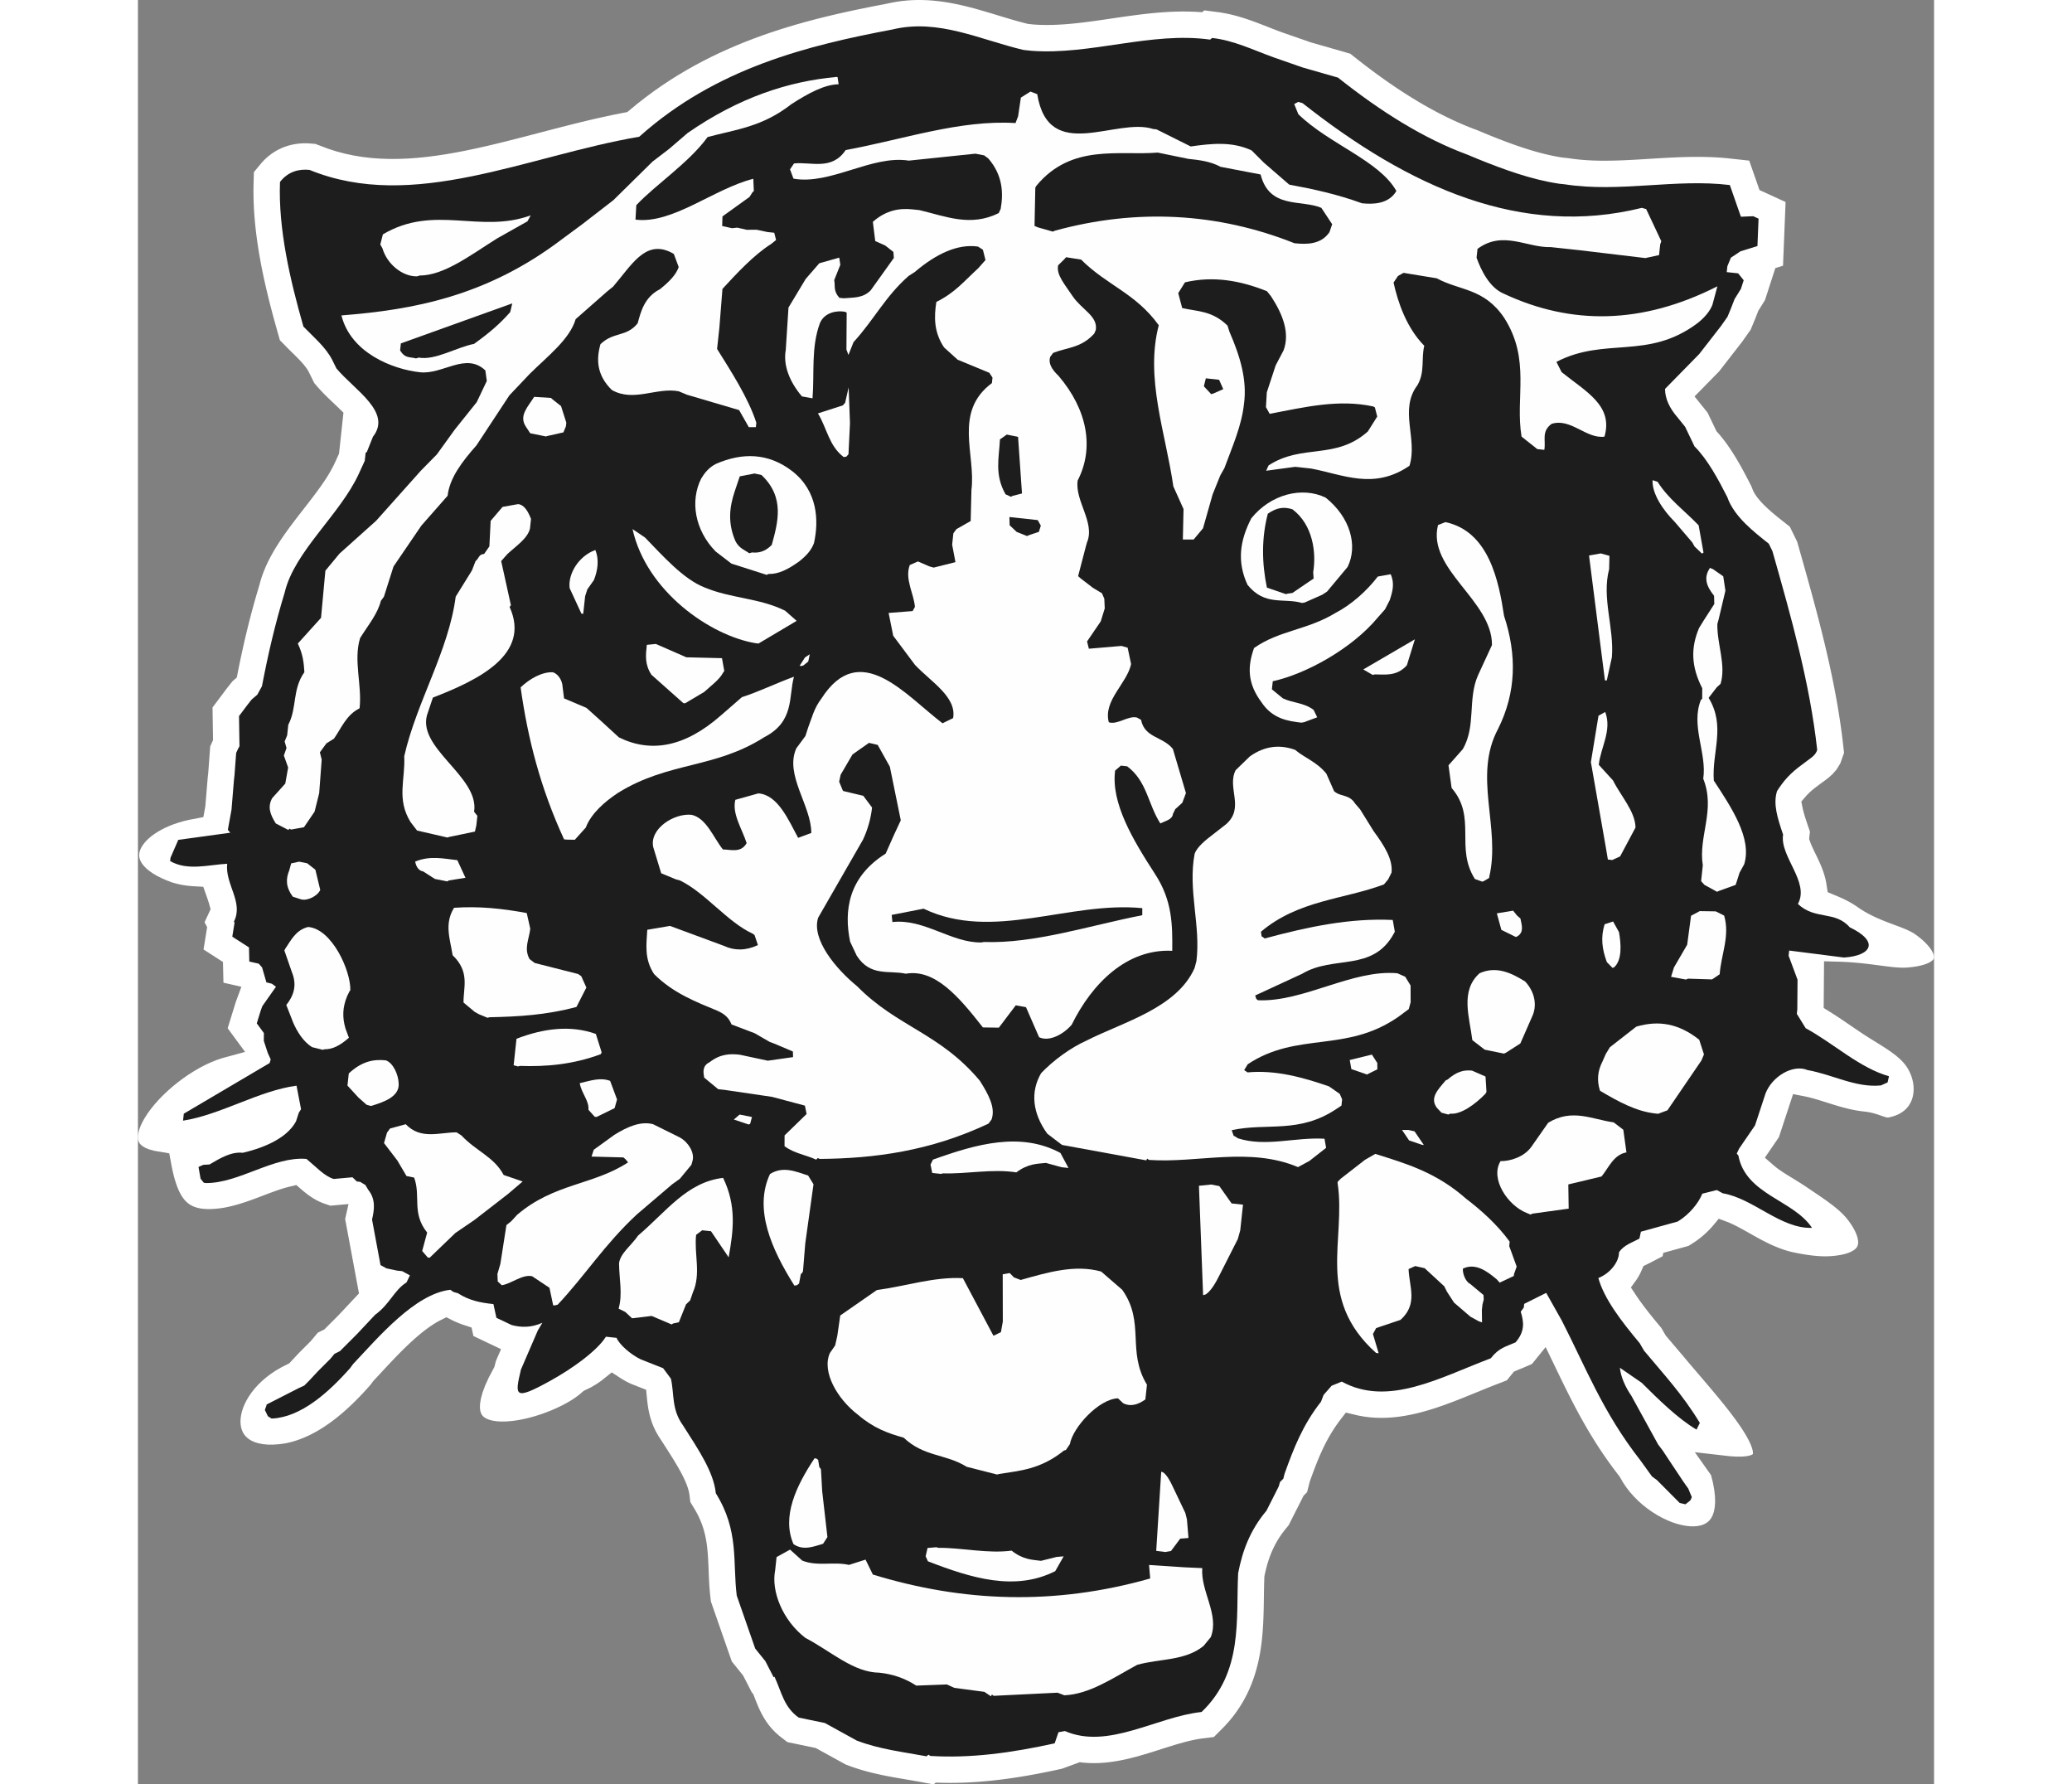 <?xml version="1.0" encoding="UTF-8"?>
<!DOCTYPE svg PUBLIC "-//W3C//DTD SVG 1.1//EN" "http://www.w3.org/Graphics/SVG/1.1/DTD/svg11.dtd">
<!-- Creator: CorelDRAW -->
<svg xmlns="http://www.w3.org/2000/svg" xml:space="preserve" width="7.848in" height="6.757in" version="1.1" style="shape-rendering:geometricPrecision; text-rendering:geometricPrecision; image-rendering:optimizeQuality; fill-rule:evenodd; clip-rule:evenodd"
viewBox="0 0 7847.74 7794.54"
 xmlns:xlink="http://www.w3.org/1999/xlink"
 xmlns:xodm="http://www.corel.com/coreldraw/odm/2003">
 <rect x="0" y="0" width="7847.74" height="7794.54" fill="#808080" stroke="none"/>
 <defs>
  <style type="text/css">
   <![CDATA[
    .fil2 {fill:#FEFEFE}
    .fil1 {fill:#1D1D1E}
    .fil0 {fill:white}
   ]]>
  </style>
 </defs>
 <g id="Layer_x0020_1">
  <g id="_2008377659040">
   <polygon class="fil0" points="510.46,961.26 512.48,982.58 514.77,1003.8 517.31,1025.05 520.12,1046.3 523.15,1067.45 526.39,1088.57 529.88,1109.67 533.55,1130.71 537.45,1151.76 541.52,1172.73 545.76,1193.58 550.15,1214.4 554.73,1235.23 559.44,1255.93 564.28,1276.52 569.24,1297.06 574.34,1317.56 579.51,1337.91 584.8,1358.19 590.16,1378.38 595.61,1398.47 601.11,1418.44 606.68,1438.3 620.16,1485.88 649.51,1516.01 658.94,1525.47 668.05,1534.48 676.84,1543.12 685.31,1551.45 693.3,1559.4 700.87,1567.07 708.04,1574.51 714.67,1581.63 720.74,1588.47 726.35,1595.11 731.42,1601.53 735.92,1607.64 739.86,1613.48 743.4,1619.21 746.6,1625 770.59,1673.52 788.87,1694.69 798.85,1705.65 808.93,1716.21 819,1726.41 829.02,1736.27 838.97,1745.9 848.75,1755.21 858.25,1764.24 867.56,1773.08 876.5,1781.63 897.98,1802.53 878.63,1981.72 861.23,2019.67 854.5,2033.81 847.6,2047.12 840.05,2060.67 831.81,2074.54 822.98,2088.66 813.57,2102.97 803.61,2117.52 793.12,2132.33 782.23,2147.33 770.95,2162.47 759.33,2177.81 747.38,2193.32 735.21,2209.04 722.86,2224.91 710.38,2240.95 697.72,2257.25 685.07,2273.78 672.44,2290.47 659.89,2307.38 647.44,2324.54 635.16,2342.03 623.07,2359.81 611.31,2377.9 599.84,2396.34 588.8,2415.24 578.21,2434.51 568.19,2454.23 558.77,2474.52 550.09,2495.31 542.2,2516.6 535.25,2538.5 530.62,2556.02 527.19,2567.39 523.16,2580.9 519.21,2594.34 515.31,2607.77 511.49,2621.18 507.74,2634.53 504.05,2647.84 500.4,2661.16 496.83,2674.47 493.33,2687.69 489.88,2700.91 486.47,2714.17 483.16,2727.33 479.89,2740.42 476.67,2753.56 473.48,2766.72 470.37,2779.86 467.3,2792.9 464.27,2806.01 461.3,2819.12 458.37,2832.22 455.5,2845.25 452.68,2858.21 449.87,2871.27 447.1,2884.41 444.38,2897.42 441.71,2910.48 439.05,2923.52 436.44,2936.62 431.9,2959.6 412.91,2976.01 386.41,3009.72 325.94,3090.34 328.13,3233.1 315.85,3259.91 307.26,3375.29 304.7,3398.93 294.56,3521.98 285.92,3569.24 224.41,3581 201.31,3586.46 179.22,3592.73 158.19,3599.73 138.29,3607.42 119.59,3615.71 102.14,3624.52 86.03,3633.78 71.32,3643.39 58.04,3653.26 46.25,3663.29 36.01,3673.32 27.33,3683.26 20.19,3693 14.57,3702.36 10.42,3711.24 7.59,3719.6 5.94,3727.48 5.35,3734.99 5.75,3742.28 7.16,3749.66 9.75,3757.38 13.74,3765.63 19.44,3774.46 27.12,3783.9 37.03,3793.81 49.34,3804.06 64.2,3814.51 81.74,3824.99 102,3835.38 125.04,3845.53 149.79,3854.9 171.22,3860.84 192.94,3865.44 214.17,3868.67 234.76,3870.77 285.48,3873.67 298.78,3911.4 301.74,3919.83 304.47,3927.78 306.99,3935.23 309.19,3942.17 311.09,3948.54 317.45,3971.76 291.16,4028.57 302.37,4050.07 286.62,4147.5 371.53,4202.08 373.63,4292.65 452.01,4310.38 427.61,4376.64 392.08,4491.63 468.16,4595 367.26,4622.41 343.55,4630.44 319.32,4640.18 294.8,4651.53 270.17,4664.35 245.62,4678.53 221.34,4693.93 197.49,4710.4 174.28,4727.82 151.83,4746.02 130.33,4764.88 109.95,4784.2 90.86,4803.86 73.19,4823.67 57.13,4843.47 42.81,4863.01 30.41,4882.12 20.02,4900.56 11.78,4918.03 5.73,4934.23 1.87,4948.87 0.05,4961.61 -0,4972.28 1.34,4980.93 3.82,4988.05 7.54,4994.48 13.13,5000.91 21.56,5007.67 33.74,5014.59 50.28,5021.18 71.51,5026.92 136.87,5038.01 147.01,5092.62 150.34,5108.93 153.85,5124.44 157.5,5139.13 161.35,5152.99 165.38,5166.04 169.58,5178.26 173.93,5189.61 178.45,5200.1 183.14,5209.81 187.96,5218.68 192.91,5226.73 197.97,5234.02 203.17,5240.61 208.47,5246.52 213.91,5251.78 219.56,5256.53 225.47,5260.8 231.73,5264.65 238.36,5268.1 245.53,5271.19 253.3,5273.94 261.73,5276.29 270.89,5278.26 280.84,5279.78 291.62,5280.83 303.28,5281.39 315.79,5281.42 329.19,5280.88 343.49,5279.78 358.69,5278.07 374.19,5275.84 391.26,5272.5 408.28,5268.61 424.97,5264.31 441.18,5259.66 457.08,5254.78 472.62,5249.67 487.84,5244.41 502.76,5239.04 517.3,5233.69 531.55,5228.33 545.54,5223 559.18,5217.8 572.43,5212.8 585.45,5207.96 598.2,5203.34 610.51,5199.02 622.54,5195 634.25,5191.29 645.5,5187.99 656.31,5185.06 692.07,5176.5 714.64,5196.1 723.37,5203.45 732.62,5210.93 742.56,5218.54 753.31,5226.22 764.8,5233.73 777.27,5241.04 790.81,5248.02 805.64,5254.45 840.73,5266.7 920.02,5259.54 905.37,5324.98 965.79,5649.95 874.78,5746.88 814.58,5807.15 785.78,5821.57 755.05,5858.39 704.5,5908.9 661.07,5955.4 625.98,5973.14 602.52,5986.81 580.7,6001.35 560.51,6016.63 542.01,6032.52 525.17,6048.92 510,6065.68 496.51,6082.69 484.72,6099.79 474.59,6116.88 466.14,6133.78 459.35,6150.37 454.2,6166.49 450.63,6182.02 448.61,6196.79 448.02,6210.67 448.82,6223.58 450.86,6235.48 454.06,6246.36 458.35,6256.24 463.74,6265.27 470.31,6273.57 478.23,6281.24 487.72,6288.3 499.06,6294.7 512.5,6300.32 528.26,6304.94 546.43,6308.34 567.1,6310.25 590.31,6310.44 616.1,6308.71 643.99,6304.91 659.78,6301.49 676.12,6297.22 692.03,6292.35 707.67,6286.89 723.04,6280.88 738.03,6274.39 752.73,6267.44 767.12,6260.07 781.17,6252.35 795,6244.23 808.51,6235.82 821.81,6227.06 834.75,6218.09 847.52,6208.84 860.13,6199.29 872.45,6189.56 884.47,6179.67 896.32,6169.62 907.99,6159.33 919.43,6148.96 930.58,6138.52 941.59,6127.95 952.38,6117.29 963.01,6106.55 973.4,6095.78 983.62,6085.01 993.62,6074.17 1003.45,6063.36 1016.27,6048.93 1028.6,6032.23 1034.52,6025.94 1045.5,6014.15 1056.66,6002.19 1067.94,5990.01 1079.34,5977.74 1090.92,5965.35 1102.66,5952.86 1114.45,5940.42 1126.38,5928 1138.43,5915.62 1150.58,5903.35 1162.77,5891.26 1175.03,5879.36 1187.34,5867.7 1199.63,5856.35 1211.89,5845.38 1224.14,5834.8 1236.33,5824.63 1248.46,5814.94 1260.42,5805.82 1272.23,5797.25 1283.87,5789.27 1295.25,5781.93 1306.3,5775.32 1316.95,5769.46 1347.61,5753.99 1376.23,5768.56 1389.91,5774.86 1403.57,5780.52 1417.15,5785.54 1457.71,5798.92 1465.79,5836.01 1586.44,5893.31 1564.24,5944.78 1557.34,5971.26 1533.13,6016.97 1517.26,6051.82 1505.85,6082.56 1498.55,6109.08 1494.89,6131.25 1494.23,6149.06 1495.81,6162.7 1498.82,6172.73 1502.79,6180.25 1507.86,6186.46 1514.68,6192.12 1523.9,6197.43 1535.94,6202.12 1550.78,6205.89 1568.19,6208.43 1587.78,6209.57 1609.25,6209.23 1632.21,6207.42 1656.34,6204.19 1681.27,6199.61 1706.75,6193.75 1732.45,6186.74 1758.09,6178.68 1783.4,6169.68 1808.11,6159.88 1831.94,6149.4 1854.62,6138.38 1875.85,6127 1895.36,6115.39 1912.84,6103.78 1927.99,6092.44 1947.53,6075.56 1980.11,6059.74 2002.81,6046.37 2024.23,6031.58 2070.25,5994.92 2111.38,6021.75 2123.51,6029.07 2136.12,6036.03 2151.23,6043.55 2220.43,6070.82 2224.24,6110.05 2225.82,6124.43 2227.86,6140.12 2230.64,6156.98 2234.31,6174.8 2239.2,6193.56 2245.52,6213.13 2253.46,6233.14 2263.14,6253.37 2274.65,6273.54 2285.06,6289.15 2290.73,6298 2297.04,6307.84 2303.22,6317.47 2309.38,6327.12 2315.47,6336.64 2321.38,6345.95 2327.24,6355.21 2332.97,6364.39 2338.6,6373.42 2344.02,6382.3 2349.3,6391.03 2354.44,6399.69 2359.38,6408.16 2364.13,6416.49 2368.68,6424.66 2373.07,6432.8 2377.28,6440.76 2381.16,6448.42 2384.83,6455.87 2388.28,6463.26 2391.49,6470.45 2394.44,6477.4 2397.12,6484.09 2399.57,6490.65 2401.79,6497.02 2403.73,6503.12 2405.4,6508.83 2406.84,6514.42 2408.05,6519.77 2409,6524.74 2409.74,6529.53 2413.44,6560.98 2434.64,6595.99 2441.31,6607.87 2447.36,6619.5 2452.86,6631 2457.84,6642.3 2462.33,6653.44 2466.35,6664.44 2469.97,6675.47 2473.23,6686.43 2476.14,6697.37 2478.73,6708.36 2481.01,6719.42 2483.04,6730.56 2484.8,6741.79 2486.36,6753.18 2487.69,6764.83 2488.85,6776.63 2489.84,6788.62 2490.7,6800.81 2491.41,6813.23 2492.06,6825.94 2492.62,6838.88 2493.16,6852.03 2493.68,6865.56 2494.25,6879.33 2494.86,6893.34 2495.57,6907.7 2496.43,6922.38 2497.48,6937.35 2498.72,6952.58 2500.24,6968.03 2503.36,6995.41 2594.75,7257.61 2644.27,7319.13 2682.49,7393.47 2688.37,7399.77 2694.54,7415.72 2699.48,7428.42 2704.83,7441.82 2710.76,7455.95 2717.52,7470.92 2725.29,7486.51 2734.21,7502.52 2744.51,7518.84 2756.37,7535.33 2769.89,7551.56 2785.02,7567.32 2801.84,7582.36 2837.69,7609.88 2960.96,7635.45 3092.87,7708.06 3111.08,7714.8 3122.03,7718.69 3132.97,7722.41 3143.88,7725.98 3154.75,7729.36 3165.56,7732.59 3176.27,7735.62 3186.92,7738.55 3197.63,7741.34 3208.18,7743.98 3218.64,7746.5 3229.12,7748.92 3239.51,7751.2 3249.71,7753.4 3259.88,7755.51 3270.13,7757.57 3280.31,7759.52 3290.28,7761.4 3300.25,7763.22 3310.12,7765 3319.97,7766.72 3329.76,7768.43 3339.39,7770.08 3349.01,7771.73 3358.74,7773.38 3368.24,7774.99 3377.66,7776.59 3396.5,7779.85 3405.75,7781.49 3414.97,7783.16 3476.24,7794.54 3485.98,7786.73 3508.85,7787.5 3526.84,7787.84 3544.81,7787.97 3562.8,7787.91 3580.76,7787.64 3598.79,7787.18 3616.75,7786.52 3634.67,7785.66 3652.61,7784.62 3670.58,7783.41 3688.52,7782.01 3706.41,7780.46 3724.31,7778.73 3742.28,7776.85 3760.25,7774.77 3778.15,7772.56 3796.04,7770.2 3814.02,7767.7 3831.93,7765.03 3849.87,7762.25 3867.76,7759.33 3885.77,7756.28 3903.81,7753.09 3921.77,7749.8 3939.76,7746.39 3957.82,7742.86 3975.89,7739.2 3993.94,7735.47 4012.04,7731.62 4037.7,7726.06 4114.92,7697.67 4128.6,7699.38 4153.11,7701.23 4177.23,7701.78 4201.02,7701.21 4224.38,7699.61 4247.37,7697.13 4269.92,7693.85 4292.06,7689.93 4313.89,7685.41 4335.29,7680.43 4356.31,7675.08 4377.06,7669.41 4397.45,7663.5 4417.48,7657.47 4437.16,7651.33 4456.55,7645.21 4475.6,7639.12 4494.29,7633.19 4512.63,7627.42 4530.69,7621.9 4548.36,7616.68 4565.57,7611.83 4582.35,7607.38 4598.77,7603.4 4614.73,7599.9 4630.13,7596.96 4645.03,7594.57 4700.99,7587.61 4747.42,7540.97 4766.4,7520.01 4784.01,7498.59 4800.35,7476.67 4815.35,7454.36 4829.03,7431.8 4841.46,7408.96 4852.7,7385.93 4862.76,7362.74 4871.71,7339.56 4879.6,7316.36 4886.54,7293.16 4892.54,7270.06 4897.74,7247.13 4902.16,7224.31 4905.9,7201.59 4908.99,7179.08 4911.52,7156.86 4913.57,7134.88 4915.21,7113.12 4916.47,7091.59 4917.43,7070.44 4918.15,7049.53 4918.69,7028.91 4919.08,7008.63 4919.38,6988.75 4919.67,6969.16 4919.96,6950 4920.3,6931.2 4920.75,6912.9 4921.35,6895.04 4921.78,6885.36 4923.38,6877.84 4925.04,6870.26 4926.8,6862.64 4928.63,6855.08 4930.52,6847.73 4932.49,6840.41 4934.57,6833.15 4936.73,6825.86 4938.97,6818.72 4941.25,6811.8 4943.69,6804.81 4946.21,6797.85 4948.82,6791.06 4951.54,6784.28 4954.42,6777.45 4957.41,6770.62 4960.47,6763.95 4963.65,6757.4 4966.93,6750.88 4970.4,6744.27 4973.98,6737.79 4977.67,6731.37 4981.61,6724.82 4985.69,6718.28 4989.85,6711.91 4994.22,6705.47 4998.8,6698.99 5003.52,6692.55 5008.45,6686.13 5013.53,6679.72 5027.74,6662.59 5093.04,6533.39 5108.25,6518.1 5120.3,6470.77 5122.05,6465.9 5125.65,6456 5129.25,6446.13 5132.86,6436.35 5136.45,6426.68 5140.05,6417.2 5143.64,6407.81 5147.3,6398.45 5150.98,6389.14 5154.67,6380.05 5158.37,6371.07 5162.18,6362.1 5166.03,6353.19 5169.92,6344.47 5173.88,6335.79 5177.98,6327.1 5182.11,6318.46 5186.34,6309.96 5190.65,6301.53 5195.07,6293.14 5199.65,6284.73 5204.3,6276.4 5209.08,6268.15 5214.05,6259.86 5219.15,6251.56 5224.4,6243.33 5229.8,6235.12 5235.39,6226.89 5241.17,6218.63 5247.13,6210.41 5253.3,6202.17 5277.84,6170.49 5332.9,6183.56 5358.87,6188.17 5384.78,6191.32 5410.53,6193.09 5436.03,6193.56 5461.3,6192.84 5486.25,6191.04 5510.93,6188.25 5535.31,6184.55 5559.35,6180.07 5583.13,6174.87 5606.68,6169.03 5629.93,6162.6 5652.89,6155.71 5675.6,6148.37 5698.1,6140.69 5720.38,6132.67 5742.43,6124.46 5764.24,6116.05 5785.89,6107.53 5807.35,6098.91 5828.61,6090.28 5870.05,6073.35 5891.12,6064.79 5911.57,6056.58 5931.77,6048.62 5980.99,6029.69 6011.87,5991.64 6027.76,5984.76 6033.31,5982.47 6040.04,5979.78 6047.8,5976.65 6056.61,5973.02 6090.99,5958.02 6150.64,5884.36 6191.64,5969.38 6200.75,5988.32 6209.94,6007.36 6219.22,6026.51 6228.64,6045.76 6238.18,6065.07 6247.88,6084.53 6257.77,6104.08 6267.85,6123.73 6278.14,6143.44 6288.71,6163.3 6299.51,6183.24 6310.64,6203.3 6322.04,6223.43 6333.78,6243.65 6345.88,6263.95 6358.37,6284.36 6371.23,6304.84 6384.52,6325.42 6398.23,6346.03 6412.41,6366.74 6427.05,6387.52 6442.2,6408.35 6457.84,6429.26 6474.05,6450.24 6489.31,6476.66 6503.43,6497.57 6519.12,6517.74 6536.21,6537.08 6554.54,6555.45 6573.92,6572.77 6594.2,6588.91 6615.13,6603.79 6636.58,6617.28 6658.3,6629.33 6680.1,6639.83 6701.73,6648.72 6722.99,6655.91 6743.63,6661.39 6763.4,6665.11 6782,6667.08 6799.26,6667.33 6814.9,6665.98 6828.79,6663.15 6840.84,6659.04 6851.19,6653.78 6860.07,6647.38 6867.83,6639.61 6874.74,6629.99 6880.81,6617.92 6885.83,6602.85 6889.4,6584.34 6891.08,6562.15 6890.43,6536.17 6887.08,6506.39 6880.72,6472.79 6873.14,6443.49 6802.51,6343.54 6956.09,6361.08 6984.1,6362.82 7007.54,6362.76 7026.32,6361.2 7040.35,6358.56 7049.59,6355.52 7054.4,6352.98 7055.86,6351.77 7055.94,6351.58 7056.34,6349.37 7056.32,6344.06 7055.02,6335.56 7051.92,6324.28 7046.84,6310.69 7039.77,6295.22 7030.81,6278.17 7020.09,6259.87 7007.77,6240.48 6994,6220.2 6978.95,6199.14 6962.76,6177.47 6945.61,6155.29 6927.61,6132.69 6908.96,6109.77 6889.81,6086.66 6870.29,6063.42 6850.53,6040.14 6830.71,6016.9 6810.96,5993.82 6791.42,5970.94 6772.17,5948.27 6763.98,5938.45 6756.02,5928.99 6748.03,5919.52 6740.11,5910.16 6732.17,5900.82 6724.18,5891.45 6716.31,5882.2 6708.48,5873.01 6700.57,5863.69 6692.65,5854.37 6684.84,5845.11 6675.32,5833.78 6656.05,5800.72 6642.54,5784.55 6635.42,5775.96 6628.36,5767.41 6621.34,5758.81 6614.4,5750.25 6607.61,5741.78 6600.95,5733.41 6594.35,5724.96 6587.83,5716.56 6581.5,5708.26 6575.36,5700.1 6569.37,5691.93 6563.45,5683.78 6557.73,5675.72 6552.23,5667.81 6546.84,5659.84 6523.09,5624.07 6547.84,5589.72 6556.97,5575.1 6565.12,5559.78 6578.1,5530.21 6600.47,5519.4 6661.57,5487.61 6664.76,5472.71 6774.82,5442.34 6800.84,5425.89 6814.04,5416.66 6826.63,5407.08 6838.7,5397.06 6850.21,5386.75 6861.19,5376.14 6871.63,5365.29 6881.63,5354.09 6906.97,5323.68 6944.3,5337.5 6953.51,5341.27 6962.91,5345.43 6972.65,5350.02 6982.69,5355.02 6993.16,5360.44 7003.99,5366.24 7014.99,5372.26 7026.36,5378.63 7038.14,5385.24 7050.12,5392 7062.4,5398.87 7074.95,5405.85 7087.94,5412.9 7101.35,5419.99 7115.01,5426.92 7129.13,5433.79 7143.77,5440.48 7158.81,5446.91 7174.33,5453 7190.35,5458.7 7206.96,5463.91 7224.06,5468.48 7237.48,5471.34 7251.41,5474.15 7264.8,5476.67 7277.67,5478.93 7290.04,5480.9 7301.92,5482.61 7313.4,5484.07 7324.42,5485.3 7334.99,5486.26 7345.23,5486.99 7355.13,5487.49 7364.65,5487.77 7373.92,5487.83 7382.93,5487.69 7391.71,5487.34 7400.09,5486.81 7415.23,5485.38 7429.12,5483.54 7441.83,5481.32 7453.37,5478.76 7463.77,5475.9 7473.01,5472.81 7481.12,5469.55 7488.12,5466.19 7494.06,5462.78 7499,5459.43 7503.02,5456.18 7506.24,5453.05 7508.8,5450.05 7510.81,5447.16 7512.41,5444.29 7513.68,5441.31 7514.71,5438.07 7515.46,5434.51 7515.93,5430.49 7516.06,5425.94 7515.8,5420.8 7515.05,5415.1 7513.77,5408.8 7511.9,5401.92 7509.43,5394.53 7506.32,5386.68 7502.55,5378.4 7498.1,5369.73 7492.98,5360.69 7487.2,5351.38 7480.75,5341.79 7473.56,5331.85 7470.09,5327.3 7466.46,5322.79 7462.7,5318.34 7458.72,5313.85 7454.63,5309.39 7450.4,5305.01 7446,5300.6 7441.42,5296.2 7436.67,5291.77 7431.78,5287.37 7426.77,5283 7421.56,5278.6 7416.19,5274.17 7410.68,5269.75 7405.01,5265.31 7399.13,5260.81 7393.14,5256.29 7387,5251.78 7380.71,5247.2 7374.27,5242.59 7367.67,5237.92 7360.93,5233.22 7354.08,5228.47 7347.02,5223.64 7339.73,5218.65 7325.16,5208.79 7317.6,5203.7 7309.91,5198.5 7302.11,5193.23 7294.2,5187.87 7286.57,5182.71 7272.76,5173.67 7259.19,5165.06 7245.93,5156.83 7221.19,5141.7 7208.66,5133.97 7197.25,5126.77 7186.37,5119.72 7176.2,5112.85 7166.69,5106.13 7157.92,5099.52 7149.95,5093.13 7108.41,5057 7169.79,4967.42 7231.69,4779.31 7282.23,4789.05 7290.53,4790.79 7298.94,4792.75 7307.45,4794.87 7316.1,4797.15 7324.97,4799.61 7333.98,4802.22 7343.1,4804.93 7352.36,4807.8 7361.98,4810.78 7371.7,4813.85 7381.53,4816.95 7391.61,4820.15 7401.88,4823.35 7412.35,4826.59 7423,4829.79 7433.79,4832.97 7444.92,4836.09 7456.3,4839.15 7467.91,4842.08 7479.68,4844.86 7491.74,4847.46 7504.19,4849.89 7516.83,4852.02 7529.6,4853.9 7543.48,4855.55 7554.59,4856.86 7566.53,4858.92 7577.72,4861.42 7588.07,4864.2 7597.59,4867.1 7606.32,4869.99 7614.23,4872.74 7621.28,4875.22 7627.48,4877.34 7632.83,4879.03 7637.32,4880.28 7640.84,4881.07 7643.5,4881.47 7645.4,4881.61 7646.76,4881.57 7648.6,4881.33 7659.39,4878.99 7670.07,4876 7679.94,4872.57 7689.01,4868.76 7697.35,4864.58 7705,4860.08 7712.02,4855.27 7718.43,4850.19 7724.28,4844.83 7729.61,4839.22 7734.42,4833.37 7738.8,4827.21 7742.73,4820.78 7746.22,4814.11 7749.27,4807.18 7751.9,4799.95 7754.12,4792.46 7755.88,4784.75 7757.19,4776.84 7758.06,4768.7 7758.46,4760.39 7758.41,4751.94 7757.88,4743.37 7756.87,4734.68 7755.41,4725.96 7753.46,4717.22 7751.05,4708.5 7748.17,4699.81 7744.83,4691.21 7741.01,4682.72 7736.76,4674.36 7731.94,4666 7729.15,4661.58 7726.06,4657.06 7722.8,4652.61 7719.34,4648.2 7715.71,4643.84 7711.9,4639.53 7707.88,4635.24 7703.67,4630.97 7699.27,4626.74 7694.69,4622.53 7689.89,4618.32 7684.87,4614.09 7679.73,4609.92 7674.36,4605.74 7668.77,4601.52 7663.05,4597.33 7657.15,4593.14 7651.05,4588.91 7644.81,4584.68 7638.38,4580.4 7631.82,4576.12 7625.12,4571.8 7618.27,4567.45 7611.28,4563.05 7604.16,4558.61 7596.9,4554.09 7589.53,4549.52 7582.06,4544.89 7574.48,4540.19 7566.79,4535.38 7559.01,4530.5 7551.02,4525.43 7540.62,4518.7 7530.11,4511.75 7519.44,4504.62 7508.73,4497.4 7497.87,4490.01 7486.86,4482.47 7475.69,4474.86 7464.41,4467.15 7453.01,4459.41 7441.4,4451.58 7429.6,4443.74 7417.69,4435.92 7405.58,4428.13 7393.22,4420.32 7365.42,4403.18 7367.04,4199.11 7435.34,4200.93 7448.63,4201.44 7461.65,4202.08 7474.41,4202.82 7486.95,4203.68 7499.2,4204.64 7511.17,4205.68 7522.93,4206.78 7534.42,4207.97 7545.62,4209.19 7556.59,4210.46 7567.31,4211.74 7577.8,4213.06 7588,4214.36 7597.93,4215.66 7607.64,4216.93 7617.12,4218.19 7626.31,4219.39 7635.26,4220.54 7643.97,4221.63 7652.42,4222.65 7660.59,4223.58 7668.5,4224.41 7676.18,4225.13 7683.62,4225.77 7690.75,4226.27 7697.6,4226.65 7704.21,4226.9 7710.57,4227.02 7716.62,4226.99 7722.38,4226.83 7727.83,4226.53 7746.04,4224.94 7762.54,4222.85 7777.48,4220.3 7790.89,4217.34 7802.75,4214.06 7813.04,4210.55 7821.74,4206.91 7828.95,4203.25 7834.71,4199.69 7839.07,4196.42 7842.21,4193.51 7844.36,4191 7845.75,4188.94 7846.61,4187.22 7847.17,4185.62 7847.55,4183.8 7847.74,4181.6 7847.64,4178.82 7847.12,4175.3 7846.03,4170.97 7844.25,4165.91 7841.69,4160.15 7838.26,4153.79 7833.93,4146.91 7828.68,4139.61 7822.51,4131.94 7815.43,4124 7807.45,4115.85 7798.59,4107.57 7788.87,4099.18 7778.31,4090.75 7766.99,4082.34 7762.51,4079.27 7757.75,4076.27 7752.66,4073.28 7747.22,4070.32 7741.43,4067.36 7735.29,4064.4 7728.86,4061.47 7722.11,4058.53 7715.08,4055.61 7707.76,4052.66 7700.21,4049.71 7692.37,4046.71 7684.31,4043.68 7676.03,4040.59 7667.56,4037.44 7658.89,4034.19 7650.05,4030.87 7641.01,4027.4 7631.83,4023.81 7622.53,4020.06 7613.11,4016.16 7603.57,4012.05 7593.92,4007.74 7584.2,4003.19 7574.43,3998.43 7564.58,3993.38 7554.68,3988.05 7544.76,3982.4 7534.85,3976.44 7524.95,3970.13 7515.09,3963.48 7507.19,3957.81 7486.47,3944.74 7466.77,3933.99 7448.15,3924.94 7430.76,3917.23 7414.66,3910.45 7382.89,3897.22 7376.03,3853.17 7372.54,3837.27 7368.44,3822.38 7363.93,3808.4 7359.08,3795.04 7353.98,3782.32 7348.82,3770.29 7343.64,3758.86 7338.54,3747.92 7333.49,3737.46 7324.61,3719.17 7319.92,3709.34 7316.04,3701.03 7312.65,3693.43 7309.7,3686.45 7307.21,3680.02 7301.86,3664.91 7305.44,3632.95 7292.74,3595.54 7288.63,3583.16 7284.84,3571.47 7281.45,3560.41 7278.47,3550.18 7275.96,3540.68 7273.88,3531.96 7267.78,3501.3 7287.59,3478.28 7292.01,3473.37 7296.64,3468.54 7301.54,3463.67 7306.77,3458.76 7312.26,3453.87 7318.21,3448.83 7324.65,3443.61 7331.49,3438.35 7340.82,3431.49 7351.76,3423.08 7361.27,3416.18 7372.99,3407.7 7387.07,3396.79 7403.46,3382.13 7421.35,3361.83 7438.21,3334.45 7454.47,3288.25 7448.22,3234.06 7444.67,3205.66 7440.82,3177.35 7436.73,3149.09 7432.37,3120.89 7427.74,3092.73 7422.9,3064.65 7417.84,3036.57 7412.53,3008.59 7407.05,2980.68 7401.35,2952.82 7395.46,2924.98 7389.39,2897.17 7383.15,2869.45 7376.76,2841.78 7370.22,2814.08 7363.51,2786.43 7356.68,2758.87 7349.73,2731.38 7342.69,2703.89 7335.51,2676.4 7328.26,2648.97 7320.91,2621.58 7313.47,2594.17 7305.96,2566.84 7298.42,2539.55 7290.83,2512.25 7283.17,2484.95 7275.48,2457.69 7267.79,2430.47 7260.06,2403.29 7249.54,2366.14 7217.54,2300.85 7185.42,2275.4 7173.4,2265.82 7161.35,2256.13 7149.38,2246.28 7137.61,2236.32 7126.15,2226.25 7115.16,2216.13 7104.7,2205.97 7094.9,2195.85 7085.99,2185.9 7077.95,2176.15 7070.9,2166.69 7064.91,2157.67 7060.04,2149.21 7056.27,2141.45 7049.63,2124.46 7039.74,2105.14 7032.04,2090.2 7023.98,2074.82 7015.57,2059.08 7006.8,2043.1 6997.7,2026.89 6988.22,2010.57 6978.33,1994.12 6968.07,1977.73 6957.38,1961.4 6946.23,1945.17 6934.59,1929.1 6922.42,1913.33 6909.69,1897.86 6896.95,1883.52 6858.05,1802.45 6801.18,1731.79 6908.87,1621.89 7008.89,1493.17 7046.64,1439.71 7067.43,1389.34 7079.71,1357.75 7108.99,1310.76 7154.22,1171.01 7187.79,1160.63 7198.97,882.44 7085.03,830.29 7040.06,701.64 6944.3,691.19 6919.53,689.03 6894.87,687.4 6870.33,686.25 6845.9,685.56 6821.68,685.25 6797.62,685.3 6773.66,685.65 6749.85,686.28 6726.28,687.13 6702.84,688.18 6679.56,689.34 6656.42,690.64 6633.48,692.01 6610.68,693.4 6565.84,696.17 6543.32,697.48 6521.26,698.67 6499.36,699.73 6477.63,700.63 6456.1,701.32 6434.79,701.8 6413.65,702.01 6392.72,701.96 6372.03,701.57 6351.51,700.86 6331.22,699.75 6311.1,698.28 6291.26,696.4 6271.59,694.08 6248.7,690.8 6223.56,688.08 6215.69,686.87 6205.96,685.22 6196.14,683.46 6186.23,681.53 6176.2,679.48 6166.24,677.3 6156.26,675.02 6146.2,672.59 6135.95,670.03 6125.79,667.38 6115.68,664.65 6105.4,661.75 6095.15,658.78 6084.86,655.7 6074.57,652.55 6064.19,649.26 6053.75,645.9 6043.44,642.47 6033.01,638.95 6022.53,635.31 6012.07,631.64 6001.66,627.91 5991.17,624.08 5980.57,620.15 5970.04,616.22 5959.59,612.23 5949.12,608.22 5938.58,604.1 5927.96,599.94 5917.45,595.76 5906.92,591.55 5896.93,587.51 5853.6,569.41 5834.25,562.16 5817.61,555.64 5800.97,548.88 5784.34,541.85 5767.63,534.54 5750.97,527 5734.37,519.23 5717.72,511.18 5700.97,502.86 5684.3,494.32 5667.66,485.58 5650.99,476.54 5634.27,467.28 5617.61,457.8 5600.91,448.07 5584.19,438.09 5567.41,427.87 5550.68,417.45 5533.95,406.8 5517.19,395.93 5500.4,384.82 5483.63,373.52 5466.83,361.98 5450.03,350.22 5433.18,338.25 5416.31,326.06 5399.48,313.7 5382.58,301.1 5365.69,288.34 5348.8,275.35 5331.89,262.18 5296.88,234.51 5123.7,184.84 4999.38,141.51 4984.28,135.92 4968.6,129.94 4952.6,123.74 4936.25,117.31 4919.55,110.78 4902.48,104.18 4885,97.56 4867.11,91.02 4848.73,84.63 4829.93,78.47 4810.6,72.62 4790.75,67.15 4770.31,62.19 4749.37,57.83 4727.82,54.15 4659.45,45.28 4649.54,53.26 4617.16,51.31 4589.75,50.42 4562.54,50.25 4535.6,50.72 4508.84,51.77 4482.28,53.32 4455.91,55.35 4429.79,57.77 4403.89,60.54 4378.23,63.56 4352.7,66.82 4327.45,70.24 4302.42,73.77 4277.52,77.38 4252.89,81.02 4228.49,84.62 4204.29,88.12 4180.3,91.5 4156.56,94.72 4133.05,97.7 4109.78,100.44 4086.73,102.85 4063.91,104.94 4041.38,106.63 4019.08,107.93 3997.04,108.75 3975.27,109.11 3953.77,108.92 3932.5,108.2 3912.43,106.95 3888.76,104.39 3879.09,102.04 3862.79,97.82 3846.26,93.35 3829.59,88.64 3812.69,83.75 3795.65,78.69 3778.39,73.5 3760.91,68.19 3743.26,62.82 3725.41,57.43 3707.37,52.05 3689.11,46.7 3670.58,41.44 3651.88,36.28 3632.94,31.3 3613.73,26.49 3594.21,21.95 3574.46,17.69 3554.46,13.79 3534.21,10.24 3513.62,7.15 3492.79,4.54 3471.65,2.46 3450.2,0.96 3428.48,0.14 3406.56,0 3384.33,0.6 3361.82,2.02 3339.1,4.31 3316.22,7.47 3293.2,11.58 3273.81,15.83 3240.61,22.17 3205.41,29.07 3169.92,36.21 3134.13,43.64 3098.11,51.41 3061.87,59.51 3025.47,68.01 2988.82,76.94 2952.03,86.35 2915.13,96.24 2878.11,106.66 2840.97,117.63 2803.77,129.23 2766.51,141.46 2729.22,154.36 2691.86,167.99 2654.57,182.38 2617.33,197.51 2580.14,213.49 2543,230.31 2505.99,248.04 2469.12,266.67 2432.42,286.27 2395.85,306.88 2359.52,328.52 2323.45,351.2 2287.64,374.99 2252.09,399.9 2216.87,426.01 2182.02,453.24 2137.94,489.64 2122.91,492.38 2075.05,501.88 2027.46,512.1 1980.08,522.9 1932.97,534.2 1886.13,545.84 1839.53,557.72 1793.18,569.73 1747.11,581.79 1701.35,593.75 1655.87,605.5 1610.69,616.95 1565.84,628.01 1521.33,638.52 1477.17,648.44 1433.34,657.64 1389.94,666.04 1346.95,673.51 1304.41,679.99 1262.28,685.37 1220.64,689.58 1179.49,692.51 1138.83,694.13 1098.62,694.3 1058.95,692.99 1019.79,690.11 981.1,685.6 942.83,679.35 904.97,671.32 867.51,661.41 830.38,649.54 775.52,628.74 748.33,626.45 734.19,625.93 719.69,626.11 704.79,627.1 689.64,628.99 674.23,631.81 658.61,635.73 642.85,640.78 627.17,647.05 611.73,654.49 596.56,663.19 581.77,673.15 567.57,684.35 554.1,696.62 541.44,709.92 506.64,751.83 504.99,811.89 504.76,833.23 504.91,854.55 505.37,875.9 506.18,897.3 507.3,918.6 508.74,939.91 "/>
   <path class="fil1" d="M3461.78 7670.23c177.51,11.06 355.64,-13.57 543.7,-54.98l0 0 16.62 -48.57 28.17 -5.08 0 0c189.33,82.19 399.91,-62.4 597.13,-83.33 183.01,-175.18 149.49,-406.26 159.77,-606.61 18.44,-95.49 50.99,-186.2 123.68,-272.58l0 0 53.72 -106.29 5.3 -18.93 14.58 -14.66 5.64 -22.14 0 0c39.45,-109.47 78.03,-210.9 159.05,-314.24l0 0 11.33 -29.65 35.2 -40.06 44.18 -17.98 0 0c202.44,111.23 427.51,-17.17 651.12,-101.86 35.88,-46.49 67.27,-51.22 108.24,-69.53 40.88,-47.58 37.02,-86.98 22.61,-134.03l0 0 13.32 -18.06 1.73 -16.06 96.18 -48.09 68.15 121.09 0 0c103.35,201.25 179.23,401.16 343.44,610.62l0 0 50.87 70.48 21.09 15.27 99.66 100.13 25.35 5.98 21.35 -17.19 6.38 -13.93 -15.46 -37.41 -21.13 -29.9 -69.89 -105.04 -19.53 -29.72 -21.32 -28.3 -116.77 -212.45 0 0c-26.7,-38.63 -46.27,-82.99 -50.13,-122.4l0 0 95.27 65.53 0 0c73.35,72.91 158.52,156.85 239.46,204.58l0 0 14.54 -29.3 0 0c-75.83,-125.17 -157.44,-211.96 -243.73,-315.52l0 0 -19.18 -32.94 0 0c-79.13,-94.65 -154.7,-192.17 -180.49,-284.32 54.34,-21.75 90.75,-73.06 90.1,-112.11 19.7,-31.99 59.98,-43.89 89.36,-60.21l0 0 6.51 -30.17 160.77 -44.37 0 0c50.38,-30.3 91.61,-81.08 107.37,-121.62l0 0 63.45 -15.89 26.09 14.19 0 0c134.03,22.6 252.87,155.67 389.85,150.97 -81,-122.48 -289.76,-145.03 -321.67,-315.82l0 0 -7.16 -8.9 10.46 -21.62 69.44 -101.35 45.96 -139.63 0 0c29.21,-74.83 119.48,-128.44 183.24,-102.05 111.54,20.17 210.9,78.02 320.93,67.16l0 0 29.03 -13.11 6.17 -26.95 0 0c-129.26,-36.71 -241.25,-143.04 -363.99,-209.91l0 0 -38.72 -62.67 2.08 -19.27 1.03 -129.86 -39.02 -104.94 2.42 -22.48 239.3 30.5c119.68,-7.57 156.86,-68.92 25.22,-132.18 -63.54,-73.48 -152.73,-30.84 -226.26,-102.15 52.52,-95.06 -80.01,-206.85 -64.77,-302.69 -24.66,-72.52 -44.11,-133.11 -26.62,-189.71 27.52,-44.14 58.98,-79.73 110.06,-116.45 30.25,-24.35 59.29,-37.46 65.45,-64.41 -31.91,-291.02 -113.05,-577.6 -195.45,-867.57l0 0 -15.97 -32.59 0 0c-61.33,-48.87 -151.43,-117.09 -181.13,-203.16 -37.5,-73.91 -86.12,-165.28 -143.37,-221.82l0 0 -41.11 -85.68 -31.52 -39.14 0 0c-37.59,-43.06 -55.91,-84.03 -56.22,-126.3l0 0 149.73 -152.79 94.36 -121.4 28.77 -40.76 15.41 -37.33 15.75 -40.54 27.52 -44.14 12.2 -37.68 -24.35 -30.25 -49.79 -5.38 2.78 -25.7 15.4 -37.32 42.02 -27.95 73.96 -22.88 4.81 -119.71 -23.21 -10.63 -53.87 2.3 -48.4 -138.45 0 0c-237.34,-28.89 -482.94,33.93 -721.01,-3.16l0 0 -25.69 -2.78 0 0c-119.92,-17.83 -240.28,-61.7 -355.48,-108.26l0 0 -41.97 -17.53 0 0c-193.75,-71.3 -380.87,-189 -567.9,-337.55l0 0 -154.44 -44.31 -128.38 -44.74 0 0c-89.11,-32.37 -173.97,-74.04 -267.11,-84.09l0 0 -8.89 7.16 0 0c-257.69,-35.97 -522.43,68.66 -781.85,48.75l0 0 -33.72 -3.65 0 0c-190.11,-44.91 -371.8,-137.65 -571.97,-89.42 -366.53,69.25 -770.25,166.97 -1106.66,468.56 -489.92,83.54 -987.73,330.31 -1440.48,144.92 -44.96,-4.86 -93.27,6.17 -129.16,52.66 -7.59,205.51 43.39,425.47 102.34,631.67 45.27,47.13 96.05,88.36 125.66,145.17l0 0 18.66 37.76 0 0c79.13,94.66 244.24,190.48 159.48,298.3l0 0 -26.73 66.97 0 0c-5.16,2.69 -5.16,2.69 -5.16,2.69l0 0 -3.82 35.33 -25.52 55.73 0 0c-80.98,178.08 -282.05,339.95 -324.14,518.99 -42.74,139.97 -73.38,273.13 -99.54,410.03l0 0 -20.22 36.81 -25.09 21.66 -18.83 23.96 -36.07 48.09 2 131.82 -6.03 10.72 -8.5 18.58 -7.2 96.7 -2.61 24.09 -10.49 127.21 -15.97 87.63 10.53 12.73 -227.1 31.18 -34 78.17 -1.56 14.45 0 0c76.48,44.01 167.57,15.99 249.25,11.82 -9.72,89.93 72.69,167.88 29.42,252.56l0 0 2.7 5.16 -9.81 60.68 72.92 46.87 1.44 61.89 41.23 9.32 14.5 16.19 18.93 65.41 23.73 5.81 18.06 13.33 -59.5 84.55 -6.9 18.75 -17.49 56.6 31.16 42.36 -0.43 34.07 17.11 52.22 13.11 29.04 -4.94 15.71 -374.81 221.08 -3.29 30.51 0 0c165.28,-26.01 332.63,-131.41 495.78,-152.77l0 0 19.76 102.86 -9.77 15.2 -12.19 37.67 0 0c-42.75,79.86 -155.9,119.63 -232.55,137.34 -49.78,-5.38 -96.61,22.06 -145.22,50.93l0 0 -27.82 1.86 -20.49 9.17 9.07 51.34 14.32 17.79 11.25 1.22 0 0c144.66,-0.62 293.78,-117.72 437.06,-105.49 43.27,35.54 78,75.04 118.89,87.58l0 0 82.04 -7.38 19.14 18.31 14.45 1.56 22.87 13.85 12.37 20.83 0 0c34.38,42.71 26.14,88.94 16.81,130.17l0 0 36.99 198.95 26.08 14.19 46.05 9.85 22.49 2.43 33.77 18.27 -14.71 30.9 0 0c-53.95,33.17 -73.74,96.01 -137.11,141.16l0 0 -78.94 84.07 -74.69 74.79 -24.05 12.02 -18.66 22.36 -52.81 52.78 -38.59 41.32 -21.87 22.01 -25.65 11.85 -139.28 71.06 0 0c-0.52,4.82 -0.52,4.82 -0.52,4.82l0 0 -6.9 18.75 13.28 27.43 15.19 9.77 0 0c3.21,0.35 3.21,0.35 3.21,0.35 125.74,-5.91 246.17,-113.13 340.57,-219.9l0 0 13.32 -18.05 0 0c110.06,-116.45 270.38,-307.09 424.98,-324.51l0 0 13.58 9.6 18.93 5.29 0 0c51.65,33.19 101.09,41.79 155.69,47.69l0 0 13.03 59.9 66.45 31.55 0 0c41.06,10.93 84.77,12.4 134.29,-9.86l0 0 -19.88 33.59 -73.68 170.76c-27.54,116.09 -30.21,136.45 127.65,49.45 96.01,-52.91 205.18,-131.27 243.64,-192.91l0 0 46.57 5.03 0 0c11.5,28.86 61.94,73.3 106.78,94.39l0 0 96.62 38.06 34.03 45.91 0 0c15.37,68.27 1.83,133.42 52.71,203.9 66.67,104.68 134.04,202.95 143.42,296.56 102.53,163.79 73.15,300.34 91.44,446.92l0 0 80.61 231.28 44.41 55.16 36.24 70.53 3.56 -2.86 0 0c31.6,68.4 40.9,132.76 105.79,178.77l0 0 114.41 23.73 139.54 76.81 0 0c101.43,38.58 201,49.34 304.52,68.64l0 0 8.9 -7.16 7.51 5.68z"/>
   <path class="fil2" d="M3738.71 7407.7l279.3 -13.68 29.64 11.33 0 0c109.33,-4.43 211.15,-74.67 318.18,-132.96 100.52,-28.14 208.12,-16.51 289.97,-82.4l0 0 31.81 -38.8 0 0c38.23,-98.23 -45.03,-199.83 -37.3,-301.34l0 0 -77.6 -3.52 -154.86 -10.23 4.99 59.03 0 0c-419,118.82 -818.61,103.27 -1211.76,-17.2l0 0 -31.95 -65.19 -72.35 23.05 0 0c-68.19,-15.49 -137.33,7.91 -204.3,-18.82l0 0 -53.3 -48.01 -58.76 32.64 -6.24 57.81 0 0c-17.92,90.67 31.69,217.88 132.18,295.35 110.77,57.45 209.51,150.98 323.15,151.89 57.81,6.24 109.59,23.21 161.24,56.41l0 0 133.76 -5.04 32.51 14.88 131.34 17.45 28.77 19.35 4.07 -7.69 7.51 5.68z"/>
   <path class="fil2" d="M3762.17 6438.69c90.93,-14.55 180.82,-19.46 284.02,-102.53 8.38,-2.34 8.38,-2.34 8.38,-2.34l0 0 17.4 -25.74 0 0c12.8,-73.35 126.94,-197.49 210.06,-199.88l0 0 23.61 22.04 0 0c30.91,14.71 62.63,6.76 96.09,-17.24l0 0 6.94 -64.24 0 0c-89.64,-147.78 -6.53,-270.4 -107.93,-414.58l0 0 -92.1 -79.81 0 0c-113.54,-31.77 -230.99,2.66 -351.64,36.73l0 0 -29.65 -11.32 -17.53 -18.14 0 0c-3.21,-0.35 -3.21,-0.35 -3.21,-0.35l0 0 -28.16 5.08 0.44 206.37 -8.24 46.23 -32.59 15.97 -133.65 -251.64 0 0c-124.35,-6.94 -249.08,34.82 -376.04,51.97l0 0 -159.85 111.08 -12.92 89.58 -9.33 41.23 -23.09 33.25 0 0c-36.5,82.17 33.43,201.82 123.54,270.05 66.89,57.59 130.99,80.76 198.83,99.47 88.37,84.28 184.12,70.25 275.45,127.24l0 0 132.81 33.85 8.37 -2.35z"/>
   <path class="fil2" d="M2338.53 5781.23l24.95 -5.43 31.16 -77.87 18.15 -17.53 11.84 -34.46 0 0c36.5,-82.16 5.03,-166.8 14.22,-251.91l0 0 26.52 -19.88 38.54 4.16 77.05 113.93 0 0c20.52,-114.76 35.53,-223.62 -24.24,-347.05 -157.99,18.68 -246.43,145.59 -371.68,252.28 -27.17,40.93 -78.25,77.65 -82.93,121.01 0.56,69.93 16.45,133.38 -1.9,198l0 0 29.3 14.55 29.51 27.55 85.6 -10.25 86.98 37.02 6.95 -4.12z"/>
   <path class="fil2" d="M1834.01 5699.1c123.04,-131.3 203.81,-262.29 346.46,-394.73l0 0 153.9 -131.22 33.46 -24 50.47 -61.16 5.29 -18.92 0 0c8.64,-34.81 -18.97,-80.03 -55.77,-100.26l0 0 -117.2 -58.15 0 0c-53.73,-13.93 -111.63,10.68 -169.13,46.71l0 0 -89.89 65.02 -9.72 29.81 139.33 3.69 10.37 9.24 10.03 12.45 0 0c-153.82,100.35 -321.69,90.34 -484.49,228.72l0 0 -25.78 28.09 -21.35 17.19 -26.42 169.36 -12.89 44.09 1.34 32.64 17.71 16.54 0 0c42.97,-6.74 89.76,-48.79 132.6,-39.29l0 0 75.78 50.43 16.11 76.47 0 0c6.42,0.69 6.42,0.69 6.42,0.69l0 0 13.36 -3.43z"/>
   <path class="fil2" d="M1274.53 5494.06l112.41 -108.08 84.2 -57.52 145.4 -112.64 64.41 -54.78 -83.04 -28.47 0 0c-41.8,-79.25 -120.36,-103.99 -184.43,-172.64l0 0 -21.27 -13.67 0 0c-74.74,0.05 -156.33,33.47 -222,-35.36l0 0 -68.62 18.58 -13.32 18.06 -13.07 45.7 58.38 76.17 39.8 67.66 33.38 6.86 0 0c30.21,81.25 -11.84,154.69 56.92,240.1l0 0 -21.7 80.52 24.52 28.64 8.03 0.87z"/>
   <path class="fil2" d="M5421.08 5911.21l-25.05 -83.94 14.19 -26.09 106.21 -35.64 0 0c77.38,-69.62 38.27,-143.71 35.36,-222.01l0 0 29.03 -13.11 41.24 9.33 85.68 79.12 12.03 24.04 30.64 47.18 71.36 61.33 36.81 20.22 14.11 4.77 -0.7 -53.69 2.6 -24.09 5.64 -22.13 -1.13 -19.62 -58.12 -48.52 0 0c-21.62,-10.46 -33.86,-47.52 -31.78,-66.79 53.08,-25.13 101.52,7.71 147.66,46.82l0 0 13.06 14.41 61.64 -29.09 0 0c0.86,-8.03 0.86,-8.03 0.86,-8.03l0 0 11.67 -32.86 -32.56 -89.62 2.08 -19.27 0 0c-55.17,-75.82 -126.36,-138.76 -190.9,-187.96 -131.99,-116.62 -264.47,-153.68 -396.41,-195.55l0 0 -45.05 26 -106.42 82.74 -12.8 13.24 0 0c-0.52,4.81 -0.52,4.81 -0.52,4.81 38.38,246.22 -98.36,504.39 168.32,742.78l0 0 11.24 1.22z"/>
   <path class="fil2" d="M2879.75 5613.88l8.9 -7.16 7.72 -41.41 0 0c5.34,-4.31 5.34,-4.31 5.34,-4.31 4.07,-7.67 4.07,-7.67 4.07,-7.67l0 0 9.98 -122.4 35.97 -257.68 -23.48 -38.28 0 0c-53.38,-17.13 -109.12,-42.65 -166.63,-6.63 -71.78,153.09 6.71,328.91 106.55,487.53l0 0 11.59 -2z"/>
   <path class="fil2" d="M2965.34 6371.59l6.76 5.72 5.18 32.22 0 0c4.05,3.44 4.05,3.44 4.05,3.44 3.01,6.02 3.01,6.02 3.01,6.02l0 0 5.36 94.99 22.88 200.28 -18.93 29.19 0 0c-41.68,12.24 -85.34,30.93 -129.19,1.92 -52.63,-119.95 11.54,-254.61 91.94,-375.55l0 0 8.93 1.77z"/>
   <path class="fil2" d="M4665.77 5654.14c24.56,-16.85 44.79,-53.65 59.33,-82.95l0 0 80.5 -158.65 10.59 -37.85 12.15 -112.41 -49.79 -5.38 -53.56 -75.65 -34.99 -7.03 -54.21 5.51 18.21 477.99 11.76 -3.6z"/>
   <path class="fil2" d="M4479.41 6431.54c17.48,12.65 31.46,39.66 41.46,61.13l0 0 55.43 116.32 6.98 27.6 6.77 81.62 -36.15 2.99 -40.15 53.81 -25.46 4.46 -39.15 -4.97 21.81 -345.79 8.45 2.82z"/>
   <path class="fil2" d="M3517.39 5125.52c105.26,3.25 213.45,-20.8 320.52,-4.36 51.26,-38.33 90.15,-37.38 129.56,-41.24l0 0 67.84 18.7 30.51 3.29 -35.16 -65.53 0 0c-173.49,-93.48 -366.14,-39.56 -557.16,29.16l0 0 -10.46 21.62 7.42 36.54 38.54 4.16 8.38 -2.34z"/>
   <path class="fil2" d="M3497.01 6761.2c105.3,-0.62 212.87,26.11 320.32,12.35 50.29,39.59 89.18,39.61 128.49,44.45l0 0 68.28 -17 30.58 -2.54 -36.78 64.64 0 0c-175.76,89.13 -367.01,30.42 -556.25,-43.03l0 0 -9.92 -21.87 8.33 -36.35 38.63 -3.21 8.32 2.56z"/>
   <path class="fil2" d="M2978.33 5062.4c239.01,-1.79 482.94,-33.93 738.01,-154.21l0 0 13.32 -18.06 0 0c18.58,-51.61 -14.06,-110.38 -51.52,-169.66 -175.62,-209.06 -359.78,-233.83 -535.49,-412.04 -94.06,-76.77 -200.41,-205.24 -170.72,-299.51l0 0 196.07 -341.11 0 0c21.09,-44.83 34.51,-93.75 39.54,-140.32l0 0 -38.33 -51.25 -87.11 -20.79 0 0c-2.87,-3.56 -2.87,-3.56 -2.87,-3.56l0 0 -15.46 -37.41 6.51 -30.17 51.82 -88.63 72.09 -50.7 38.02 8.98 53.09 95.1 47.8 234.24 -29.6 63.41 -36.5 82.17 0 0c-163.79,102.53 -182.97,249.93 -155.27,384.51l0 0 29.09 61.63 0 0c59.86,92.58 141.11,62.36 214.11,78.37 127.48,-21.97 231.3,99.73 336.95,234.62l0 0 69.74 1.04 73.91 -97.62 44.62 8.07 57.3 131.29 0 0c43.23,20.92 105.21,-11.38 142.36,-54.48 89.53,-182.04 242.29,-332.87 439.43,-322.94 0.9,-113.63 0.94,-219.22 -75.76,-336.36 -97.49,-150.25 -192.33,-309.97 -173.86,-450.94l0 0 25.09 -21.66 27.3 2.95 0 0c87.25,64.66 90.94,165.79 145.25,249.64 24.04,-12.02 52.21,-17.1 54.81,-41.19l0 0 10.46 -21.62 0 0c3.56,-2.87 3.56,-2.87 3.56,-2.87l0 0 27.04 -24.7 15.92 -42.15 -57.13 -193 0 0c-44.4,-55.17 -123.22,-47.44 -138.98,-127.12l0 0 -18.4 -10.11 0 0c-38.02,-8.98 -84.81,33.08 -122.48,20.88 -25.44,-95.35 80.11,-170.06 97.34,-254.3l0 0 -15.02 -71.48 -26.78 -7.77 -142.66 12.2 -7.95 -31.73 59.85 -87.76 17.49 -56.6 -1.91 -42.44 -10.42 -23.88 -39.67 -23.78 -54 -41.58 -10.38 -9.25 33.32 -127.99 5.3 -18.93 0 0c37.02,-86.98 -53.52,-181.25 -40.6,-270.83 73.95,-143.11 41.69,-310.68 -83.8,-457.46 -30.95,-29.34 -44.4,-55.16 -36.63,-81.94l0 0 13.32 -18.06 0 0c61.11,-24.26 122.48,-20.88 179.73,-84.56l0 0 6.55 -15.54 0 0c9.81,-60.69 -60.37,-87.76 -101.05,-147.39 -33.51,-50.74 -72.71,-93.97 -63.37,-135.2l0 0 25.43 -24.87 9.25 -10.38 65.49 10.33 0 0c112.9,112.92 237.68,145.91 339.43,286.87 -60.66,230.65 30.33,471.18 63.67,703.86l0 0 44.54 99.05 -2.98 132.9 47.09 0.22 41.05 -49.18 42.01 -148.18 33.28 -82.51 18.1 -32.16 0 0c34.51,-93.76 75.08,-183.6 85.49,-279.96 14.49,-104.03 -16.51,-208.11 -63.39,-315.54l0 0 -8.46 -26.91 0 0c-67.63,-65.79 -129.87,-61.15 -198.05,-76.64l0 0 -17.32 -65.24 29.47 -47.18 0 0c123.35,-28.92 241.32,-8.05 358.12,38.69l0 0 17.2 21.35 0 0c53.04,80.47 83.25,161.72 55.65,236.72l0 0 -34.76 66.1 -38.7 117.67 -3.74 64.58 16.33 29.39 0 0c155.98,-30.27 302.69,-64.78 451.91,-32.41 7.68,4.08 7.68,4.08 7.68,4.08l0 0 10.29 40.1 -41.18 65.41 0 0c-141.96,126 -286.67,51.88 -433.54,148.11l0 0 -10.63 23.23 126.95 -17.15 38.55 4.16 30.51 3.29 0 0c141.71,26.68 274.1,94.6 430.21,-12.01 37.1,-117.84 -46.76,-243.88 34.78,-352.04 33.89,-58.08 15.7,-115.28 29.98,-172.22 -77.66,-78.25 -115.82,-191.23 -134.27,-276.08l0 0 19.35 -28.77 24.22 -13.64 145.27 23.82 0 0c99.7,54.63 206.69,41.83 294.85,173.2 116.67,183.2 46.89,347.87 75.59,518.31l0 0 68.84 54.55 30.51 3.29 0 0c7.72,-41.41 -14.16,-79.51 31.76,-113.54 84.11,-26.66 152,66.78 231.17,55.84 39.01,-135.5 -79.61,-195.43 -187.26,-281.8l0 0 -22.79 -44.71 0 0c211.75,-110.34 398.83,-7.27 614.36,-167.57 35.42,-27.04 58.15,-57.09 67.35,-82.08l0 0 21.7 -80.52 0 0c-330.03,167.43 -638.97,169.79 -932.81,32.44 -63.76,-26.38 -100.75,-105.11 -119.46,-157.5l0 0 4.17 -38.55 0 0c111.23,-82.21 214.93,-4.39 320.87,-7.57l0 0 54.6 5.9 30.51 3.3 41.76 4.51 285.5 34.09 59.9 -13.02 5.03 -46.57 4.77 -14.11 -66.07 -140.35 -18.92 -5.3 0 0c-524.21,130.2 -1012.55,-86.65 -1482.63,-457.5l0 0 -18.92 -5.3 -17.28 9.51 17.98 44.18 0 0c135.25,131.59 353.44,202.28 428.4,335.47 -33.89,58.08 -103.82,58.65 -150.39,53.62 -107.86,-39.27 -211.03,-61.79 -317.76,-81.45l0 0 -111.41 -96.52 -52.78 -52.82 0 0c-85.03,-40.05 -175.44,-30.32 -266.2,-17.39l0 0 -149.52 -74.64 -14.46 -1.56 0 0c-161.59,-53.2 -456.89,153.72 -506.69,-152.22l0 0 -29.64 -11.33 -41.83 26.35 -12.07 81.55 -11.33 29.64 0 0c-243.71,-14.96 -491.91,71.94 -742.22,118.01 -60.19,90.98 -153.25,50.06 -225.65,58.48l0 0 -17.4 25.74 15.11 40.62 0 0c160.98,28.76 342.69,-104.32 504.03,-78.77l0 0 290.84 -30.32 38.19 7.38 18.06 13.32 0 0c63.55,73.47 66.46,151.77 54.19,220.31l0 0 -8.51 18.57 0 0c-123.6,61.38 -232.21,13.9 -346.27,-13.04l0 0 -30.51 -3.3 0 0c-54.6,-5.9 -113.98,2.31 -173.21,54.4l0 0 10.42 83.99 43.4 19.31 35.94 28.25 2.04 26.22 -101.42 141.76 0 0c-34.68,35.25 -78.04,30.56 -117.45,34.43l0 0 -19.27 -2.08 0 0c-27.56,-30.6 -17.1,-52.22 -22.53,-77.17l0 0 26.73 -66.98 -4.73 -31.37 -87.15 24.7 -59.37 68.33 -75.26 125.09 -11.93 185.55 0 0c-11.93,65.32 15.94,138.19 70.72,202.59l0 0 46.23 8.25 0 0c8.76,-111.16 -6.91,-221.7 32.18,-327.96 19.83,-48.22 76,-56.77 110.98,-49.74 6.08,3.9 6.08,3.9 6.08,3.9l0 0 -1.12 160.72 8.81 23.7 22.31 -56.08 0 0c88.36,-96.06 138.53,-199.49 240.83,-289.17l0 0 26.17 -16.67 0 0c94.83,-80.74 188.88,-124.19 276.86,-111.44l0 0 21.27 13.68 11.38 45.09 -31.46 35.59 0 0c-64.93,59.6 -100.81,106.08 -183.29,147.54 -10.32,65.5 -11.01,132.03 33.79,198.61l0 0 59.2 53.51 138.41 57.19 13.98 21 -2.61 24.09 0 0c-169.61,126.27 -69.51,312.55 -89.38,466.37l0 0 -3.33 136.11 -62.33 35.51 -13.32 18.05 -5.38 49.79 14.5 76.3 -95.18 23.83 -18.93 -5.29 -49.66 -21.62 -35.8 15.63 0 0c-22.83,60.9 17.5,123.75 22.49,182.77l0 0 -10.11 18.4 -104.85 8.16 20.09 99.65 95.11 127.25 0 0c69.97,74.17 183.07,140.01 166.59,232.46l0 0 -46.31 22.61 0 0c-162.16,-123.13 -361.26,-370.47 -529.39,-107.56 -32.16,42.02 -41.66,84.85 -57.41,125.4l0 0 -12.2 37.68 -39.97 54.17 0 0c-51.55,116.28 65.68,249.17 65.7,369.4l0 0 -57.55 21.4 0 0c-41.98,-77.64 -88.51,-188.27 -173.97,-194.26l0 0 -100.52 28.14 0 0c-14.8,61.76 28.74,124.95 49.45,188.93 -24.31,44.49 -69.66,28.22 -103.73,27.78 -41.54,-51.61 -71.41,-136.07 -136.38,-151.21 -77.09,-8.33 -185.33,61.22 -167.96,141.07l0 0 34.78 114.23 63.76 26.38 18.92 5.29 0 0c111.12,54.25 206.22,181.5 317.68,232.53 7.51,5.68 7.51,5.68 7.51,5.68l0 0 14.76 43.84 0 0c-53.08,25.13 -103.39,24.58 -148.22,3.48l0 0 -235.9 -87.22 -99.31 16.89 0 0c-3.73,64.58 -13.71,126.86 29.49,193.27 83.55,83.75 184.98,122.33 275.18,159.7 34.11,15.06 51.82,31.59 63.33,60.45l0 0 101.43 38.58 65.76 37.97 18.75 6.91 82.34 34.89 0.6 24.44 -110.55 15.67 -122.27 -26.21 0 0c-41.75,-4.52 -84.03,-4.21 -131.9,32.86 -32.6,15.97 -27.52,44.14 -23.52,67.32l0 0 61.16 50.47 27.3 2.95 207.9 30.58 143.71 38.27 7.42 36.54 -96.22 93.59 -0.22 47.09 0 0c43.63,32.33 93.4,37.7 138.25,58.8l0 0 7.29 -7.33 7.68 4.08z"/>
   <path class="fil2" d="M1026.36 4828.75c45.44,-14.58 117.79,-37.64 112.79,-96.66 -1,-35.85 -22.92,-88.58 -55.78,-100.26 -54.6,-5.89 -106.12,4.78 -162.14,57.22l0 0 -5.73 53 47.97 52.3 35.59 31.46 18.92 5.29 8.38 -2.34z"/>
   <path class="fil2" d="M2003.84 4879.12l78.9 -38.59 10.59 -37.85 -30.22 -81.25 0 0c-43.75,-16.1 -84.37,-0.99 -132.68,10.04 6.73,42.97 41.98,77.64 37.81,116.18l0 0 27.56 30.6 8.03 0.86z"/>
   <path class="fil2" d="M6092.96 5301.44l158.33 -21.89 -1.57 -105.77 145.09 -34.68 0 0c31.81,-38.8 52.51,-95.06 108.85,-105.21l0 0 -13.68 -98.96 -42.02 -32.16 0 0c-96,-13.62 -181.77,-61.87 -286.1,1.58l0 0 -73 104.22 0 0c-32.68,46.83 -96.31,64.33 -135.2,63.37 -47.4,77.74 32.52,195.22 115.2,226.9l0 0 15.54 6.55 8.55 -3.95z"/>
   <polygon class="fil2" points="2674.8,4909.38 2682.91,4879.39 2628.83,4868.67 2603.74,4890.34 2668.03,4911.9 "/>
   <path class="fil2" d="M4417.29 5066.78c212.85,14.87 438.45,-58.23 651.35,31.38l0 0 50.04 -27.09 72.78 -57.12 -7.08 -39.76 0 0c-129.17,-7.46 -257.46,37.17 -378.35,-1.89l0 0 -15.19 -9.77 0 0c-3.21,-0.35 -3.21,-0.35 -3.21,-0.35l0 0 -8.65 -25.3 0 0c154.74,-33.65 293.84,17.12 458.5,-93.44l0 0 21 -13.98 2.95 -27.3 -10.42 -23.87 -46.84 -32.68 0 0c-115.88,-40.14 -234.25,-72.43 -355.69,-61.17l0 0 -15.18 -9.77 15.8 -25.91 0 0c217,-143.89 429.2,-47.85 657.58,-206.76l0 0 45.91 -34.04 8.12 -29.99 -0.22 -73.13 -23.49 -38.28 -34.11 -15.06 0 0c-196.27,-17.96 -410.06,126.29 -608.98,117.79 -7.5,-5.68 -7.5,-5.68 -7.5,-5.68l0 0 -4.86 -15.15 205.2 -94.8 0 0c137.28,-82.65 307.68,-5.75 400.81,-176.02 4.08,-7.68 4.08,-7.68 4.08,-7.68l0 0 -9.07 -51.35 0 0c-187.5,-8.88 -370.4,29.84 -559.5,80.89 -7.51,-5.68 -7.51,-5.68 -7.51,-5.68 -6.08,-3.9 -6.08,-3.9 -6.08,-3.9l0 0 -2.73 -19.79 0 0c162.79,-138.38 362.92,-141.12 537.35,-206.76l0 0 18.66 -22.35 14.53 -29.3 0 0c6.25,-57.81 -31.21,-117.11 -77.96,-180.64l0 0 -59.52 -95.78 -21.66 -25.09 0 0c-23.48,-38.27 -58.42,-30.68 -84.16,-48.09 -7.51,-5.68 -7.51,-5.68 -7.51,-5.68l0 0 -33.94 -76.78 0 0c-41.54,-51.61 -94.93,-68.75 -136.6,-104.11 -64.11,-23.18 -131.16,-19.05 -198.09,28.96l0 0 -61.72 59.95 0 0c-39.18,77 40.81,163.62 -41.74,235.94l0 0 -58.55 45.66 0 0c-30.08,22.74 -69.22,54.25 -78.95,84.07 -30.02,157.59 27.71,314.92 7.84,468.74l0 0 -8.11 30 0 0c-77.43,175.22 -313.06,235.87 -471.21,316.26 -70,31.42 -145.83,86.59 -198.99,142.59 -47.73,80.95 -38.36,174.57 26.67,264.45l0 0 64.54 49.22 368.01 67.38 4.08 -7.68 7.51 5.68z"/>
   <path class="fil2" d="M815.67 4583.41c34.07,0.43 66.67,-15.54 106.16,-50.27l0 0 -15.1 -40.62 0 0c-14.24,-48.65 -12.77,-92.35 7.07,-140.58l0 0 10.45 -21.61 0 0c3.74,-4.48 3.74,-4.48 3.74,-4.48 2.6,-84.2 -79.84,-268.57 -184.57,-276.64 -55.08,13.55 -76.52,61.6 -99.6,94.84 -4.08,7.68 -4.08,7.68 -4.08,7.68l0 0 32.21 92.83 0 0c21.92,52.73 13.68,98.96 -23.82,145.27l0 0 30.57 78.04 0 0c15.63,35.81 43.06,82.63 82.73,106.42l0 0 45.88 11.46 8.37 -2.35z"/>
   <path class="fil2" d="M1668.88 4656.1c113.28,4.12 231.34,-5.87 353.21,-51.2 4.08,-7.68 4.08,-7.68 4.08,-7.68l0 0 -25.4 -80.73 0 0c-109.47,-39.44 -228.04,-24.64 -346.7,21.03l0 0 -12.49 115.63 18.92 5.29 8.37 -2.34z"/>
   <polygon class="fil2" points="5618.46,5001.6 5577.79,4941.97 5550.84,4935.81 5523.18,4936.07 5554.01,4981.64 5610.44,5000.73 "/>
   <path class="fil2" d="M1535.88 4443.52c125.39,-2.7 246.31,-9.13 380.16,-45.03l0 0 43.27 -84.68 -22.27 -49.52 -13.58 -9.59 -189.76 -48.13 -22.53 -17.05 0 0c-25.83,-46.66 -2.04,-86.33 2.99,-132.9l0 0 -15.37 -68.28 0 0c-106.73,-19.65 -207.9,-30.59 -317.58,-22.94 -43.31,70.06 -17.79,134.55 -6.15,207.29 76.57,73.26 46.45,141.49 47.54,206.59l0 0 49.17 41.06 18.4 10.11 37.32 15.41 8.38 -2.35z"/>
   <path class="fil2" d="M5733.99 4864.62c46.57,5.03 110.1,-41.72 154.03,-87.33 4.07,-7.69 4.07,-7.69 4.07,-7.69l0 0 -4.12 -67.06 -58.95 -25.86 0 0c-35.33,-3.82 -67.06,4.12 -106.55,38.85 -8.54,3.95 -8.54,3.95 -8.54,3.95 -35.37,41.67 -70.05,76.92 -38.89,119.27l0 0 20.4 21.7 30 8.11 8.55 -3.95z"/>
   <path class="fil2" d="M6642.1 4865.26l40.63 -15.11 148.64 -217.89 10.98 -26.44 -20.71 -63.97 0 0c-89.76,-71.44 -177.57,-85.8 -274.88,-57.32l0 0 -115.31 89.89 -17.75 28.95 -15.06 34.11 0 0c-20.57,40.02 -25.09,81.77 -10.49,127.22 80.94,47.74 157.6,90.14 242.71,99.33l0 0 11.24 1.22z"/>
   <polygon class="fil2" points="5377.6,4689.64 5415.36,4670.97 5415.1,4643.32 5391.44,4606.65 5294.65,4630.31 5301.73,4670.07 5370.66,4693.77 "/>
   <path class="fil2" d="M5977.2 4598.45l62.84 -40.33 51.73 -117.88 0 0c21.09,-44.84 14.49,-104.04 -30.61,-152.78 -65.41,-41.19 -129.17,-67.57 -199.18,-36.14 -86.27,76.79 -43.65,193.49 -31.58,292.28l0 0 54 41.58 84.25 17.23 8.55 -3.95z"/>
   <path class="fil2" d="M722.18 3929.94c19.27,2.08 59.9,-13.02 74.43,-42.32l0 0 -21.31 -88.41 -35.95 -28.26 -34.98 -7.02 -34.93 7.59 -8.12 30 0 0c-15.4,37.32 -16.01,73 15.16,115.36l0 0 37.68 12.19 8.03 0.87z"/>
   <path class="fil1" d="M3696.45 4114.83c221.74,7.71 461.06,-72.03 691.75,-116.97l0 0 0.08 -30.86 0 0c-321.53,-31.49 -652.76,147.18 -955.55,2.36l0 0 -139.41 27.18 3.12 31.21 0 0c138.2,-15.93 256.61,91.09 388.42,89.09l0 0 11.59 -2z"/>
   <path class="fil2" d="M1358.37 3845.97l72.74 -11.63 -35.55 -76.95 0 0c-61.02,-6.59 -117.97,-20.87 -184.24,6.08 5.07,28.17 19.92,41.15 34.37,42.71l0 0 51.65 33.19 54.08 10.72 6.94 -4.13z"/>
   <path class="fil2" d="M669.17 3623.66l56.33 -10.16 46.35 -68.09 20.09 -80.69 10.97 -146.66 -7.94 -31.73 28.6 -39.15 33.11 -20.79 0 0c32.68,-46.84 53.38,-103.09 111.8,-132.51 11.11,-102.78 -27.74,-209.33 2.28,-306.82 37.28,-59.33 76.39,-105.47 90.66,-162.42l0 0 13.32 -18.06 41.88 -131.95 121.65 -178.57 114.83 -130.56 0 0c8.33,-77.09 63.23,-149.14 126.16,-220.32l0 0 143.82 -218.41 88.02 -92.85 0 0c78.25,-77.65 175.6,-151.62 201.37,-239.81l0 0 138.23 -121.54 24.91 -20.05 0 0c79.82,-92.11 139.05,-204.3 250.33,-151.67l0 0 15.37 8.16 21.4 57.55 0 0c-11.84,34.46 -42.79,65.24 -81.93,96.75 -68.75,34.81 -83.89,99.79 -97.3,148.7 -48.86,61.34 -104.6,35.82 -162.58,91.29 -18.36,64.63 -17.79,134.55 49.84,200.35 94.89,54.12 196.35,-12.91 291.84,5.53l0 0 37.32 15.41 226.74 66.74 42.32 74.43 30.86 0.09 2.08 -19.27 0 0c-35.29,-109.42 -111.99,-226.55 -171.5,-322.34l0 0 10.06 -93.15 13.41 -169.14 0 0c62.58,-67.97 137.97,-149.18 212.92,-196.32l0 0 21.35 -17.19 -7.94 -31.73 -30.52 -3.29 -46.05 -9.85 -43.88 0.14 -41.24 -9.33 -23 2.39 -42.84 -9.5 1.3 -42.1 118.01 -84.73 13.67 -21.27 0 0c5.34,-4.3 5.34,-4.3 5.34,-4.3l0 0 -2.3 -53.86 0 0c-172.01,43.15 -352.94,199.07 -514.79,178.33l0 0 3.56 -62.97 0 0c82.67,-88.55 229.55,-184.79 311.62,-297.76 125.47,-33.55 238.71,-44.07 366.48,-143.99 71.56,-45.88 142.44,-85.34 205.94,-86.6l0 0 -4.73 -31.38 0 0c-4.82,-0.52 -4.82,-0.52 -4.82,-0.52 -211.67,19.38 -427.29,90.31 -650.33,244.92l0 0 -80.6 69.28 -72.6 55.51 -170.91 168.37 -136.49 105.48 -88.28 65.19 0 0c-327.46,248.93 -649.07,308.42 -963.65,332.91 40.81,163.62 223.15,235.32 343.59,248.33 99.56,10.76 199.69,-88.9 285.2,-8.18l0 0 6.38 46.18 -44.14 92.71 -95.78 119.63 -78.34 108.51 -69.35 70.49 -195.91 219.28 -160.1 143.54 -61.67 74.57 -18.99 205.91 -101.51 112.5 0 0c22.61,46.31 26.48,85.72 28.74,124.96 -53.64,75.44 -31.46,155.82 -70.3,229.61l0 0 -5.03 46.57 -10.98 26.44 8.3 28.52 -11.67 32.86 18.71 52.38 -12.45 70.15 -57.24 63.67 0 0c-20.23,36.81 -10.68,68.71 15.67,110.54l0 0 55.38 28.73 3.9 -6.08 7.69 4.08z"/>
   <path class="fil2" d="M6772.49 4274.97l105.26 3.25 33.29 -22.4 0 0c5.98,-85.46 45.69,-167.27 19.56,-256.2 -7.68,-4.08 -7.68,-4.08 -7.68,-4.08l0 0 -29.3 -14.54 -69.74 -1.04 -37.93 20.27 -16.92 126.52 -57.85 99.35 -12.54 40.88 65.32 11.93 8.55 -3.95z"/>
   <path class="fil2" d="M6449.66 4225.47c35.94,-31.86 30.55,-102.29 21.47,-153.64l0 0 -25.83 -46.65 -37.07 12.24 0 0c-17.49,56.6 -11.62,107.59 9.78,165.14l0 0 24.87 25.43 6.77 -2.52z"/>
   <path class="fil2" d="M1359.4 3656l113.02 -23.53 6.16 -26.95 4.51 -41.75 -14.32 -17.79 0 0c25.03,-156.51 -262,-281.76 -201.63,-434.45l0 0 21.57 -64.28 0 0c196.69,-76.22 429.67,-187.52 335.22,-395.93 5.68,-7.51 5.68,-7.51 5.68,-7.51l0 0 -42.5 -193.05 27.73 -31.12 0 0c37.89,-34.9 88.62,-68.41 98.12,-111.25l0 0 4.51 -41.75 0 0c-12.76,-32.25 -29.08,-61.63 -56.38,-64.58l0 0 -67.92 12.16 -52.08 60.98 -5.55 111.5 -23.09 33.25 0 0c-22.83,0.78 -21.35,17.19 -37.54,31.69l0 0 -15.76 40.54 -70.82 114.2 0 0c-30.49,237.15 -171.62,460.73 -224.78,697.07 5.3,101.3 -34.76,186.33 27.45,287.28l0 0 28.47 37.19 133.17 30.63 6.77 -2.52z"/>
   <path class="fil2" d="M1873.16 3667.64l35.68 0.61 48 -53.3 0 0c22.83,-60.9 82.07,-112.98 141.53,-152.05 221.13,-136.95 420.65,-104.03 638.74,-242.92 132.51,-68.54 105.24,-177.09 129.23,-263.85 -76.08,27.52 -154.99,66.11 -227.34,89.17l0 0 -91.44 79.47 0 0c-157.97,138.9 -305.41,165.21 -445.82,96.43l0 0 -78.35 -71.83 -63.68 -57.24 -97.87 -41.45 -7.86 -62.58 0 0c-5.43,-24.96 -22.61,-46.31 -41.54,-51.61 -46.92,-1.82 -100.52,28.14 -140.36,66.07 31.17,222.69 85.88,438.19 189.84,663.87l0 0 11.24 1.22z"/>
   <path class="fil2" d="M6028.99 4089.04c28.12,-19.71 16.62,-48.57 11.54,-76.74l0 0 -14.84 -12.98 -17.2 -21.35 -71.13 11.81 19.84 72.01 63.24 31.2 8.55 -3.95z"/>
   <path class="fil2" d="M5882.88 3847.43l20.84 -12.37 0 0c0.52,-4.81 0.52,-4.81 0.52,-4.81 51.07,-217.06 -72.69,-440.02 39.06,-647.27 78.89,-158.82 81.97,-322.58 25.62,-492.76 -22.76,-150.3 -65.7,-369.4 -256.32,-409.49l0 0 -32.25 12.76 0 0c-48.47,192.98 237.35,329.46 235.79,524.25l0 0 -61.49 133.07 0 0c-45.52,105.56 -7.36,218.54 -65.56,321.1l0 0 -62.93 71.19 13.68 98.95 0 0c111.16,128.98 14.17,259.85 101.63,397.65l0 0 32.86 11.67 8.55 -3.95z"/>
   <path class="fil2" d="M6908.14 3891.59l72.71 -26.26 17.13 -53.39 20.22 -36.8 0 0c34.98,-113.19 -56.05,-248.13 -132.75,-365.27 -9.12,-126.08 53.15,-236.33 -22.68,-361.5l0 0 35.89 -46.49 16.18 -14.5 0 0c25.09,-81.78 -15.5,-172.26 -13.99,-261.46l0 0 5.29 -18.93 29.94 -126.74 -9.47 -62.76 -46.83 -32.68 0 0c-3.21,-0.35 -3.21,-0.35 -3.21,-0.35 -7.69,-4.08 -7.69,-4.08 -7.69,-4.08 -26.99,39.33 -19.57,75.88 17.67,122.14l0 0 1.01 35.85 -46.87 72.92 -19.71 31.99 0 0c-37.01,86.98 -34.44,168.49 13.83,263.06l0 0 -0.22 47.1 0 0c-5.16,2.69 -5.16,2.69 -5.16,2.69 -46.4,113.59 26.74,233.59 9.78,345.48 55.01,137.54 -22.25,251.04 -1.88,378.35l0 0 -7.46 69.05 14.5 16.19 55.21 30.33 8.54 -3.95z"/>
   <path class="fil2" d="M6450.37 3752.77l25.66 -11.85 67.22 -125.96 0 0c-0.56,-69.92 -66.06,-140.36 -98.02,-205.55l0 0 -62.46 -68.48 0 0c8.33,-77.09 58.42,-149.66 28.2,-230.9l0 0 -29.39 16.32 -33.28 202.73 65.34 372.61 8.9 52.95 19.27 2.08 8.55 -3.95z"/>
   <path class="fil2" d="M2390.79 3072.08l83.33 -49.49 0 0c25.26,-23.26 67.61,-54.42 82.15,-83.73 5.68,-7.51 5.68,-7.51 5.68,-7.51l0 0 -10.16 -56.33 -155.55 -3.81 -133.42 -58.28 -39.42 3.86 0 0c-5.03,46.57 -9.2,85.11 20.02,130.51l0 0 139.33 123.9 8.03 0.87z"/>
   <path class="fil2" d="M5095.04 3154.68l57.55 -21.4 -15.97 -32.6 0 0c-43.62,-32.33 -91.06,-29.33 -134.29,-50.25l0 0 -47.75 -39.28 3.82 -35.33 0 0c144.75,-31.47 346.86,-142.86 459.01,-278.58l0 0 31.46 -35.59 20.57 -40.02 0 0c12.2,-37.67 22.44,-72.3 4.12,-113.28l0 0 -56.33 10.17 0 0c-49.22,64.54 -117.36,123.79 -184.49,158.78 -125.17,75.83 -245.4,75.84 -356.11,153.23 -27.95,78.21 -31.11,152.6 32.83,237.5 47.48,71.74 116.19,82.42 174,88.66l0 0 11.59 -2z"/>
   <polygon class="fil2" points="2907.4,2906.95 2928.75,2889.75 2935.43,2857.98 2914.43,2871.96 2890.99,2908.42 2899.02,2909.29 "/>
   <path class="fil2" d="M2711.43 2811.03l166.66 -98.97 -50.44 -44.44 0 0c-114.15,-56.2 -236.33,-53.15 -351.35,-101.32 -93.57,-36.11 -184.68,-140.18 -260.73,-218.26l0 0 -54.52 -36.76 0 0c60.05,271.31 339.62,465.6 537.53,498.37l0 0 12.85 1.39z"/>
   <path class="fil2" d="M1945.62 2681.18l8.33 -77.08 9.72 -29.82 28.77 -40.76 0 0c15.75,-40.54 23.99,-86.76 6.02,-130.95 -72.7,26.26 -120.09,104.01 -112.23,166.59l0 0 51.35 111.15 8.03 0.86z"/>
   <path class="fil2" d="M5403.53 2945.93c42.27,-0.31 96.35,10.41 140.8,-40.02l0 0 34.97 -113.2 -225.42 131.61 41.28 23.96 8.38 -2.35z"/>
   <path class="fil2" d="M6417.68 2972.65l22.35 -101.56 0 0c10.67,-128.82 -45.2,-258.33 -12.05,-384.72l0 0 1.43 -58.34 -37.85 -10.59 -51.35 9.08 69.44 545.26 8.03 0.87z"/>
   <path class="fil2" d="M2755.64 2507.13c42.1,1.3 83.25,-18.62 134.33,-55.35 33.81,-27.21 52.47,-49.57 63.8,-79.21 22,-98.36 16.43,-227.3 -94.42,-314.01 -104.95,-81.2 -218.58,-82.1 -332.77,-32.71 -32.59,15.97 -51.6,41.54 -65.45,64.41 -49.64,98.61 -27.67,226.08 63.04,318.75l0 0 69.02 52.94 153.91 49.12 8.55 -3.95z"/>
   <path class="fil1" d="M2682.93 2413.16c24.09,2.6 55.29,-0.52 86.41,-32.9 26.82,-97.83 58.23,-208.17 -44.98,-305.42l0 0 -30.17 -6.51 -64.72 12.5 -21.57 64.28 0 0c-23.86,70.53 -31.32,139.58 2.44,217.97 15.98,32.59 42.76,40.36 60.81,53.68l0 0 11.76 -3.6z"/>
   <path class="fil2" d="M5097.91 2631.85l76.78 -33.95 21 -13.98 89.57 -107.29 0 0c45.74,-92.54 12.01,-216.41 -95.63,-302.77 -103.43,-50.17 -240.49,-14.61 -324.91,89.99 -49.3,95.41 -64.18,188.03 -16.78,290.63 75.92,94.31 158.04,56.07 238.37,79.37l0 0 11.59 -2z"/>
   <path class="fil1" d="M5024.13 2593.01l19.8 -2.74 92.92 -63.07 -1.87 -27.82 0 0c14.02,-84.6 -0.45,-206.38 -90.55,-274.61 -37.68,-12.19 -69.05,-7.46 -107.69,19.23 -27.68,105.86 -26.46,214.84 -4.01,322.88l0 0 83.03 28.46 8.38 -2.34z"/>
   <path class="fil1" d="M3893.35 2337.61l43.83 -14.76 0 0c0.35,-3.21 0.35,-3.21 0.35,-3.21l0 0 7.42 -23.57 -13.63 -24.22 -123.65 -13.36 1 35.85 30.95 29.33 45.19 17.88 8.55 -3.95z"/>
   <path class="fil1" d="M3822.54 2165.87l40.11 -10.29 -17.16 -247.18 -49.26 -10.19 -29.91 21.13 0 0c-3.86,80.82 -24.69,153.3 24.45,239.85l0 0 23.23 10.63 8.55 -3.95z"/>
   <path class="fil2" d="M1790.76 1904.1l68.27 -15.37 10.98 -26.43 1.73 -16.06 -23.05 -72.35 -40.41 -31.99 0 0c-2.87,-3.57 -2.87,-3.57 -2.87,-3.57l0 0 -74.22 -4.77 0 0c-27.51,44.14 -67.35,82.08 -36.71,129.26l0 0 19.53 29.73 68.36 13.89 8.38 -2.35z"/>
   <path class="fil2" d="M6840.35 2413.95c0,0 0,0 0,0l0 0 -21.24 -119.27 0 0c-62.8,-65.27 -132.16,-115.01 -179.3,-189.96l0 0 -21.97 -7.25 0 0c-3.04,58.16 44.45,129.9 97.24,182.72l0 0 76.44 89.49 9.5 17.28 32.38 31.12 6.95 -4.12z"/>
   <path class="fil2" d="M3095.32 1994.69l9.25 -10.37 6.54 -135.77 -5.83 -156.6 -15.49 68.19 0 0c-3.55,2.87 -3.55,2.87 -3.55,2.87 -5.69,7.51 -5.69,7.51 -5.69,7.51l0 0 -109.41 35.29 0 0c39.97,66.06 48.05,141.66 112.6,190.88l0 0 11.59 -2z"/>
   <path class="fil1" d="M1226.59 1562.08c73.35,12.8 162.36,-44.2 242.06,-59.96 70.48,-50.87 113.53,-88.46 157.97,-138.89l0 0 8.98 -38.02 -486.79 174.86 -3.3 30.51 0 0c22.05,36.5 42.53,27.34 69.32,35.11l0 0 11.76 -3.61z"/>
   <polygon class="fil1" points="4697.73,1719.42 4742.09,1699.84 4723.76,1658.87 4665.95,1652.62 4657.32,1687.43 4689.35,1721.76 "/>
   <path class="fil2" d="M1231.21 1203.53c105.59,0.03 220.74,-88.25 337.53,-161.74l0 0 133.19 -74.97 14.19 -26.08 0 0c-223.26,81.48 -420.23,-50.27 -645.83,82.94l0 0 -11.29 44.27 9.51 17.28 0 0c20.18,68.79 87.42,123.17 150.91,121.91l0 0 11.77 -3.61z"/>
   <path class="fil1" d="M4006.15 1007.83c356.63,-97.94 710.4,-79.21 1046.87,54.62 53,5.72 116.32,6.06 153.08,-48.45l0 0 11.85 -34.46 -47.49 -71.74 0 0c-88.58,-37.19 -226.52,6.39 -265.33,-145.64l0 0 -175.09 -33.54 0 0c-44.49,-24.3 -94.27,-29.68 -140.85,-34.71l0 0 -133.51 -27.42 0 0c-168.88,14.24 -377.38,-40.77 -530.76,145.73 -4.08,7.69 -4.08,7.69 -4.08,7.69l0 0 -3.42 166.97 15.54 6.55 64.63 18.36 8.55 -3.95z"/>
  </g>
 </g>
</svg>
